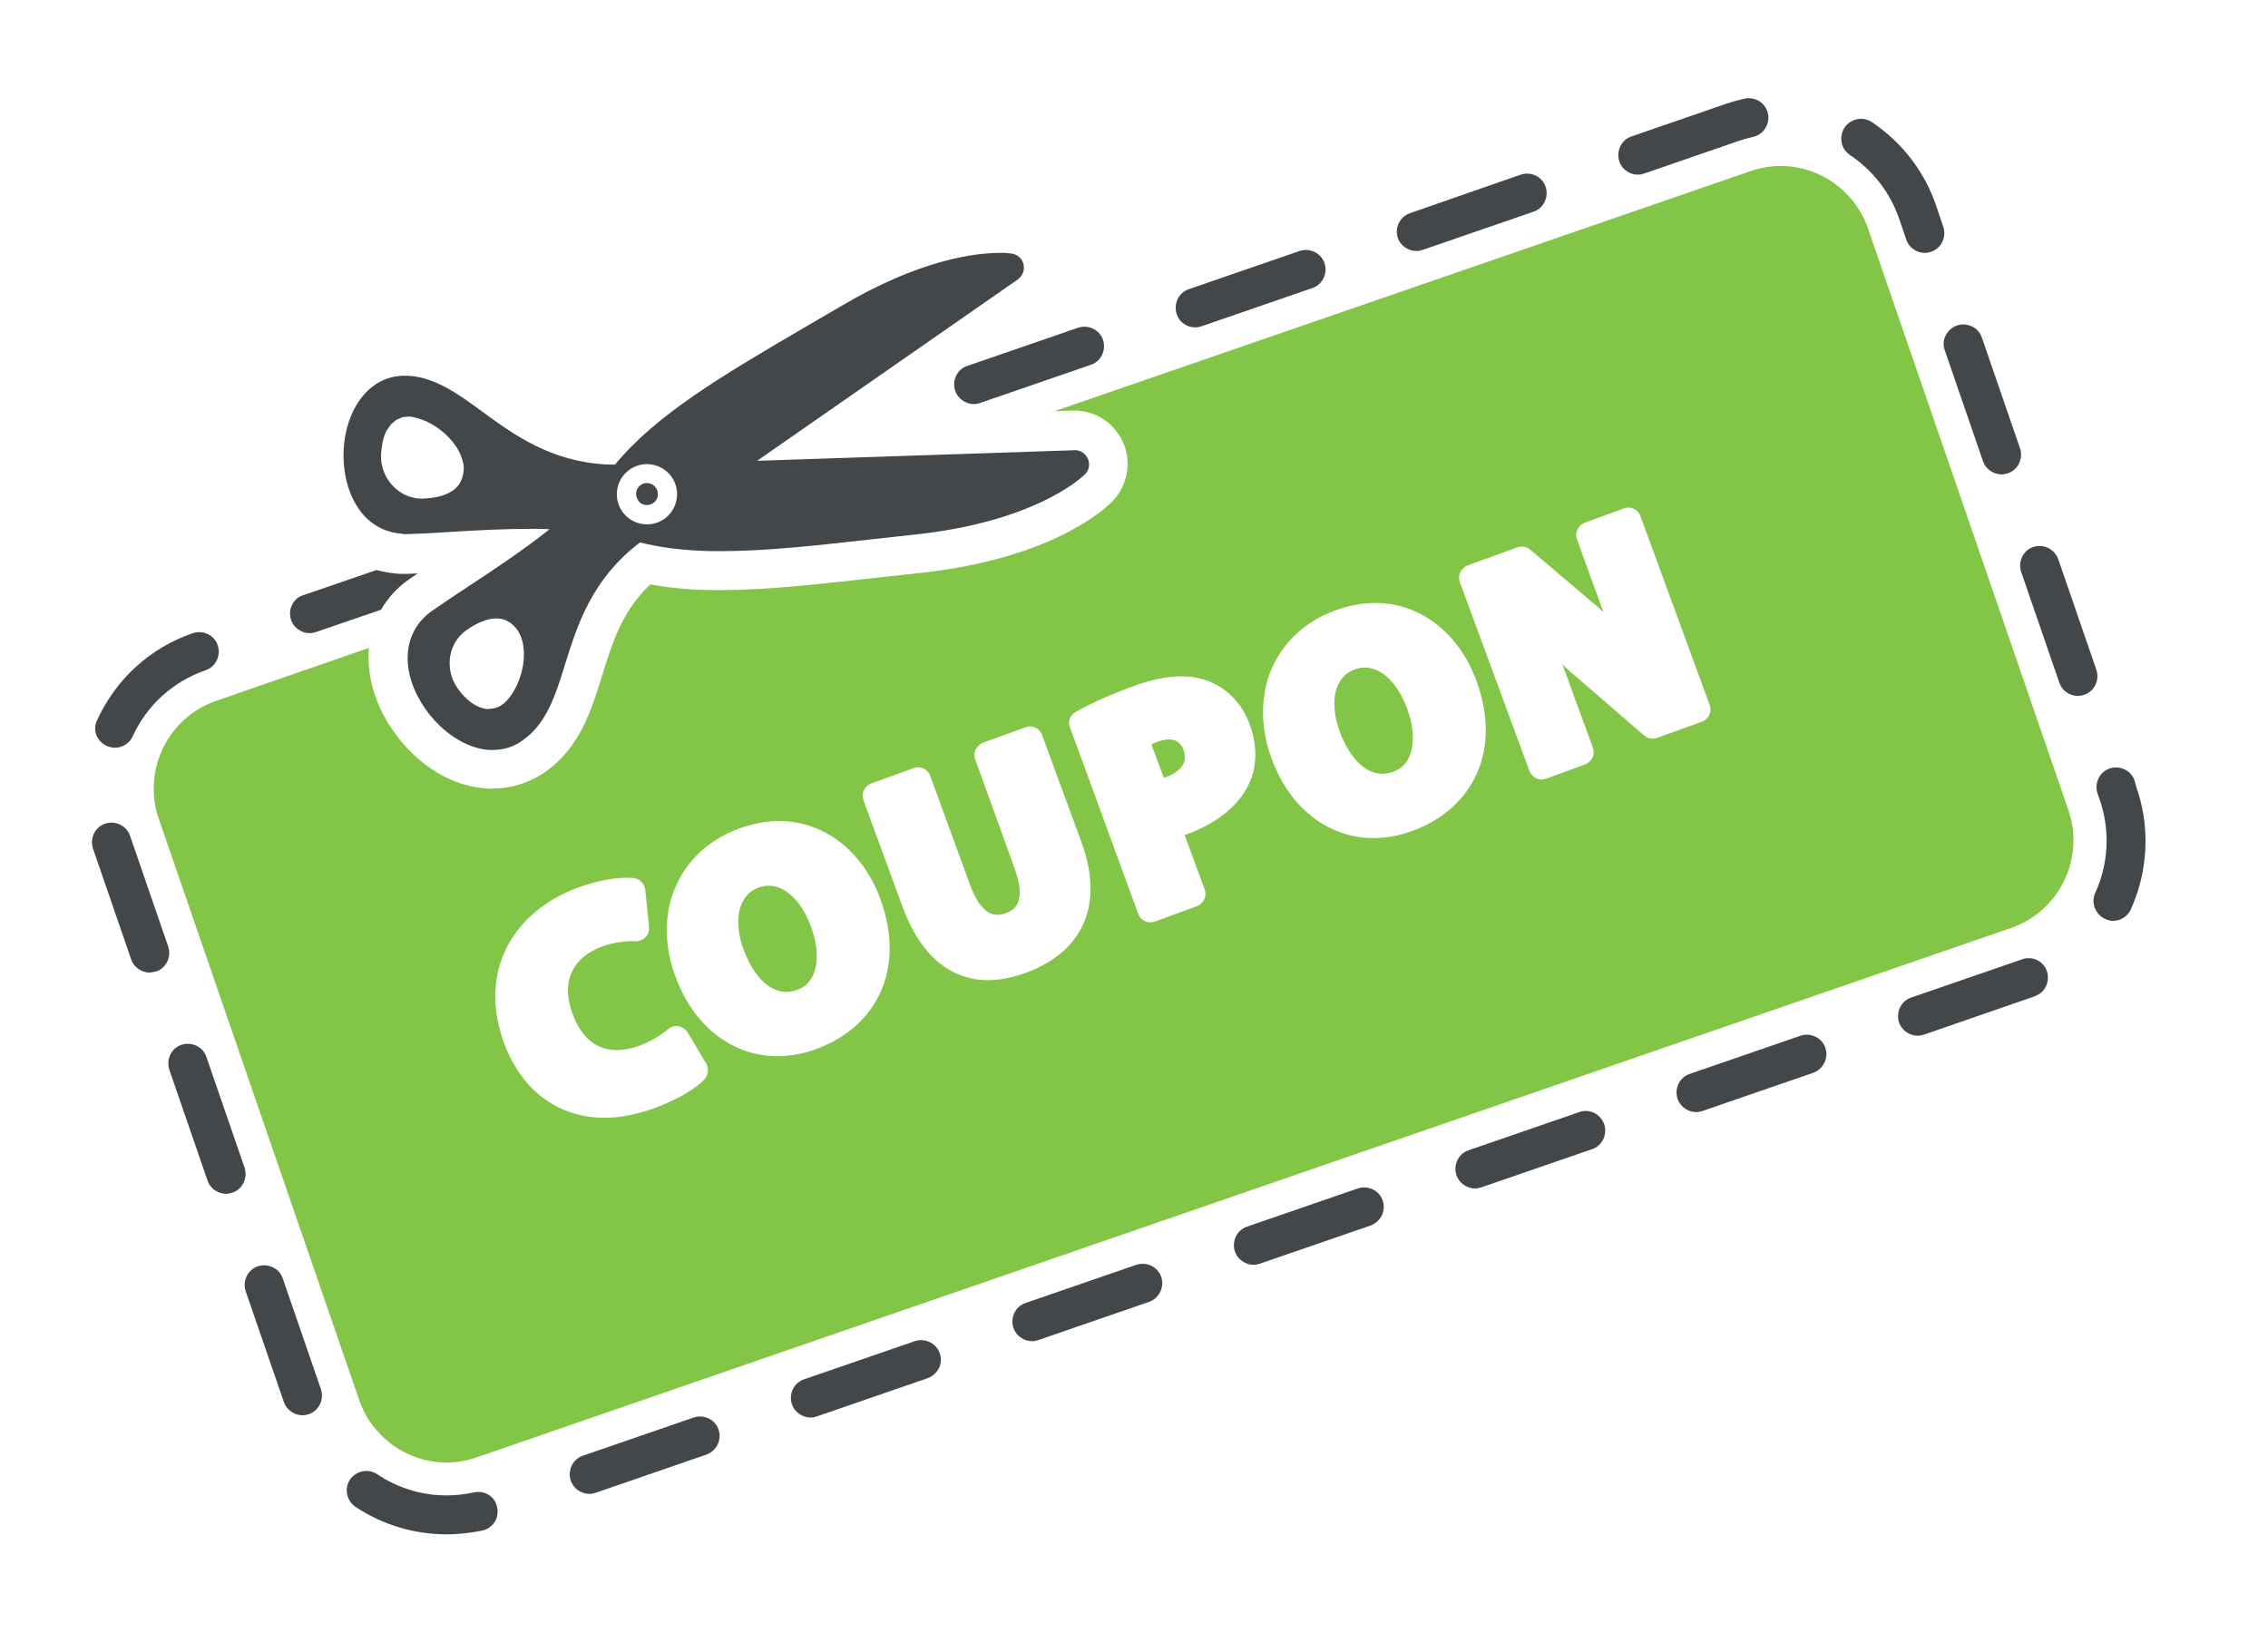<?xml version="1.0" encoding="utf-8"?>
<!-- Generator: Adobe Illustrator 24.3.0, SVG Export Plug-In . SVG Version: 6.00 Build 0)  -->
<svg version="1.1" id="Layer_1" xmlns="http://www.w3.org/2000/svg" xmlns:xlink="http://www.w3.org/1999/xlink" x="0px" y="0px"
	 viewBox="0 0 600 432" style="enable-background:new 0 0 600 432;" xml:space="preserve">
<style type="text/css">
	.st0{fill:#83C547;}
	.st1{fill:#43474A;}
</style>
<g>
	<g>
		<path class="st0" d="M57.2,185.4c-12.8,4.4-19.6,18.4-15.2,31.2l53,153.7c3.4,9.9,12.7,16.6,23.2,16.6c2.7,0,5.4-0.5,8-1.4
			l405.8-140c12.8-4.4,19.6-18.4,15.2-31.2l-53-153.8c-3.4-9.9-12.7-16.6-23.2-16.6c-2.7,0-5.4,0.5-8,1.4l-184.1,63.5l4.8-0.2l0.3,0
			h0.2l0.2,0l0.2,0h0h0.6l0.4,0.1c3.5,0.3,6.7,1.9,9.1,4.6c2.5,2.8,3.8,6.4,3.6,10.1c-0.2,3.7-1.8,7.2-4.5,9.7
			c-3.8,3.6-18.2,15-50.6,18.5c-3.8,0.4-7.4,0.8-11,1.2c-15.6,1.7-29,3.3-41.4,3.3c-2.2,0-4.3,0-6.3-0.1c-4.4-0.2-8.5-0.7-12.5-1.4
			c-7.5,7.2-10,15.4-12.7,24.1c-2.8,9-5.9,19.2-15.2,25.6c-4.1,2.8-8.8,4.3-13.8,4.3c-0.4,0-0.8,0-1.2,0
			c-9.4-0.4-18.8-6.2-25.1-15.3c-5-7.1-7-14.9-6.4-21.9L57.2,185.4z M386.3,151.4c0.4-0.8,1.1-1.5,1.9-1.8l13.2-4.8
			c1.2-0.4,2.5-0.2,3.4,0.6l17.1,14.5c0.8,0.6,1.5,1.3,2.3,2c-0.6-1.5-1.1-3-1.7-4.6l-5.3-14.6c-0.3-0.9-0.3-1.8,0.1-2.6
			c0.4-0.8,1.1-1.5,1.9-1.8l10.4-3.8c1.8-0.7,3.8,0.3,4.4,2.1l18.3,49.9c0.3,0.9,0.3,1.8-0.1,2.6c-0.4,0.8-1.1,1.5-1.9,1.8
			l-11.9,4.3c-1.2,0.4-2.5,0.2-3.4-0.6l-17.7-15.3c-1.1-0.9-2.5-2.1-4-3.6c0.9,2.3,1.7,4.6,2.6,7.1l5.5,15c0.3,0.9,0.3,1.8-0.1,2.6
			c-0.4,0.8-1.1,1.5-1.9,1.8l-10.4,3.8c-0.4,0.1-0.8,0.2-1.2,0.2c-1.4,0-2.7-0.9-3.2-2.3L386.2,154
			C385.9,153.1,385.9,152.2,386.3,151.4z M336.2,177.4c3-7.3,9-13,17-15.9c3.6-1.3,7.1-2,10.6-2c11.9,0,22.1,7.9,26.8,20.6
			c3.2,8.8,3.3,17.2,0.2,24.3c-3.1,7.1-9,12.4-17.1,15.4c-3.5,1.3-7,1.9-10.4,1.9c-11.9,0-22.1-8-26.8-20.8
			C333.4,192.8,333.4,184.4,336.2,177.4z M284.5,188.4c4-2.3,9.1-4.6,15.4-6.9c7.7-2.8,13.9-3.3,19-1.6c5.4,1.8,9.6,6,11.7,11.7
			c2.1,5.7,2,11.5-0.4,16.2c-2.8,5.6-8.4,10-16.2,12.9c-0.2,0.1-0.4,0.1-0.6,0.2l5.3,14.4c0.3,0.9,0.3,1.8-0.1,2.6
			c-0.4,0.8-1.1,1.5-1.9,1.8l-11.2,4.1c-0.4,0.1-0.8,0.2-1.2,0.2c-1.4,0-2.7-0.9-3.2-2.3l-18-49.2C282.4,191,283,189.2,284.5,188.4z
			 M228.5,209.1c0.4-0.8,1.1-1.5,1.9-1.8l11.3-4.1c1.8-0.7,3.8,0.3,4.4,2.1l10.5,28.7c1.3,3.7,3.7,8,7.2,8c0.7,0,1.4-0.1,2.2-0.4
			c2.6-0.9,3.2-2.4,3.5-3.4c0.6-2,0.2-4.9-1.1-8.5L258,200.9c-0.3-0.9-0.3-1.8,0.1-2.6c0.4-0.8,1.1-1.5,1.9-1.8l11.3-4.1
			c1.8-0.7,3.8,0.3,4.4,2.1l10.3,28c3.1,8.4,3.3,15.7,0.7,21.7c-2.6,5.9-7.7,10.3-15.2,13.1c-3.6,1.3-7,2-10.1,2
			c-7.1,0-16.8-3.4-22.7-19.6l-10.2-27.8C228.1,210.9,228.1,209.9,228.5,209.1z M178.5,235.1c3-7.3,9-13,17-15.9
			c3.6-1.3,7.1-2,10.6-2c11.9,0,22.1,7.9,26.8,20.6c3.2,8.8,3.3,17.2,0.2,24.3c-3.1,7.1-9,12.4-17.1,15.4c-3.5,1.3-7,1.9-10.4,1.9
			c-11.9,0-22.1-8-26.8-20.8C175.7,250.5,175.6,242.1,178.5,235.1z M134.2,250.4c3.6-7,10.3-12.5,18.7-15.6
			c4.5-1.6,9.1-2.6,12.8-2.6c0.8,0,1.4,0,2,0.1c1.6,0.2,2.8,1.5,3,3.1l1,9.8c0.1,1-0.2,2-0.9,2.7c-0.7,0.7-1.6,1.1-2.7,1.1
			c-2.7-0.1-5.9,0.3-8.8,1.4c-3.8,1.4-6.5,3.6-7.9,6.5c-1.6,3.2-1.5,7,0.1,11.4c1.6,4.3,4.9,9.5,11.7,9.5c1.8,0,3.8-0.4,5.8-1.1
			c3.1-1.1,6.2-3.1,7.7-4.4c0.8-0.7,1.8-1,2.8-0.8c1,0.2,1.9,0.8,2.4,1.6l4.9,8.2c0.8,1.3,0.6,3-0.4,4.2c-2,2.1-6.5,5.2-13.4,7.7
			c-4.5,1.6-8.9,2.5-13,2.5c-12.4,0-22.1-7.3-26.7-19.9C130,266.7,130.3,257.9,134.2,250.4z"/>
		<path class="st0" d="M208,262.4c0.9,0,1.9-0.2,2.8-0.5c2.6-0.9,4.2-2.8,4.9-5.7c0.8-3.1,0.3-7.1-1.2-11.2
			c-2.4-6.5-6.7-10.7-11.1-10.7c-0.9,0-1.8,0.2-2.7,0.5c-2.6,0.9-4.2,2.9-5,5.7c-0.8,3.1-0.4,7.1,1.2,11.2
			C199.5,258.4,203.6,262.4,208,262.4z"/>
		<path class="st0" d="M306,196.3c-0.5,0.2-1,0.4-1.4,0.6l3.3,8.9c0.2-0.1,0.4-0.1,0.5-0.2c2.2-0.8,3.7-1.9,4.5-3.2
			c0.7-1.2,0.7-2.5,0.2-4C312,195.5,309.6,195,306,196.3z"/>
		<path class="st0" d="M365.7,204.7c0.9,0,1.9-0.2,2.8-0.5c2.6-0.9,4.2-2.8,4.9-5.7c0.8-3.1,0.3-7.1-1.2-11.2
			c-2.4-6.5-6.7-10.7-11.1-10.7c-0.9,0-1.8,0.2-2.7,0.5c-2.6,0.9-4.2,2.9-5,5.7c-0.8,3.1-0.4,7.1,1.2,11.2
			C357.2,200.7,361.3,204.7,365.7,204.7z"/>
		<path class="st1" d="M28.2,197.3c0.7,0.3,1.4,0.5,2.2,0.5c2,0,3.8-1.1,4.7-3c3.8-8.3,10.7-14.5,19.3-17.5c2.7-0.9,4.1-3.9,3.2-6.6
			c-0.9-2.7-3.9-4.1-6.6-3.2c-11.3,3.9-20.3,12.1-25.3,23C24.4,193.1,25.6,196.1,28.2,197.3z"/>
		<path class="st1" d="M252.7,103.4c0.7,2.1,2.8,3.5,4.9,3.5c0.6,0,1.1-0.1,1.7-0.3l29.3-10.1c2.7-0.9,4.1-3.9,3.2-6.6
			c-0.9-2.7-3.9-4.1-6.6-3.2l-29.3,10.1C253.2,97.7,251.8,100.6,252.7,103.4z"/>
		<path class="st1" d="M125.4,394.8c-2.4,0.5-4.8,0.8-7.2,0.8c0,0,0,0,0,0c-6.6,0-12.9-1.9-18.4-5.6c-2.4-1.6-5.6-0.9-7.2,1.4
			c-1.6,2.4-0.9,5.6,1.4,7.2c7.2,4.8,15.6,7.3,24.2,7.3c0,0,0,0,0,0c3.2,0,6.3-0.4,9.4-1c2.8-0.6,4.6-3.4,3.9-6.2
			C131,395.9,128.2,394.2,125.4,394.8z"/>
		<path class="st1" d="M374.7,66.4c0.6,0,1.1-0.1,1.7-0.3l29.3-10.1c2.7-0.9,4.1-3.9,3.2-6.6c-0.9-2.7-3.9-4.1-6.6-3.2L373,56.4
			c-2.7,0.9-4.1,3.9-3.2,6.6C370.6,65.1,372.6,66.4,374.7,66.4z"/>
		<path class="st1" d="M316.2,86.6c0.6,0,1.1-0.1,1.7-0.3l29.3-10.1c2.7-0.9,4.1-3.9,3.2-6.6c-0.9-2.7-3.9-4.1-6.6-3.2l-29.3,10.1
			c-2.7,0.9-4.1,3.9-3.2,6.6C312,85.3,314,86.6,316.2,86.6z"/>
		<path class="st1" d="M433.3,46.2c0.6,0,1.1-0.1,1.7-0.3l25.2-8.7c1.2-0.4,2.4-0.7,3.6-1c2.8-0.6,4.5-3.4,3.9-6.2
			c-0.6-2.8-3.4-4.5-6.2-3.9c-1.6,0.4-3.2,0.8-4.7,1.3l-25.2,8.7c-2.7,0.9-4.1,3.9-3.2,6.6C429.1,44.9,431.2,46.2,433.3,46.2z"/>
		<path class="st1" d="M534.9,253.8l-29.3,10.1c-2.7,0.9-4.1,3.9-3.2,6.6c0.7,2.1,2.8,3.5,4.9,3.5c0.6,0,1.1-0.1,1.7-0.3l29.2-10.1
			c0,0,0.2-0.1,0.2-0.1c2.7-1,4-3.9,3.1-6.6C540.6,254.2,537.6,252.8,534.9,253.8z"/>
		<path class="st1" d="M564.7,206.5c-0.9-2.7-3.9-4.1-6.6-3.2c-2.7,0.9-4.1,3.9-3.2,6.6l0.6,1.7c1.2,3.5,1.8,7.2,1.8,10.8
			c0,4.7-1,9.5-3,13.8c-1.2,2.6,0,5.7,2.6,6.9c0.7,0.3,1.4,0.5,2.1,0.5c2,0,3.8-1.1,4.7-3c2.6-5.7,3.9-11.9,3.9-18.1
			c0-4.8-0.8-9.6-2.4-14.2L564.7,206.5z"/>
		<path class="st1" d="M417.8,294.2l-29.3,10.1c-2.7,0.9-4.1,3.9-3.2,6.6c0.7,2.1,2.8,3.5,4.9,3.5c0.6,0,1.1-0.1,1.7-0.3l29.3-10.1
			c2.7-0.9,4.1-3.9,3.2-6.6C423.4,294.7,420.5,293.2,417.8,294.2z"/>
		<path class="st1" d="M77,164c0.7,2.1,2.8,3.5,4.9,3.5c0.6,0,1.1-0.1,1.7-0.3l17.2-5.9c1.8-3.1,4.3-5.9,7.5-8.1
			c0.7-0.5,1.5-1,2.2-1.5c-0.9,0-1.8,0.1-2.6,0.1c-0.3,0-0.6,0-0.9,0c-0.4,0-0.8,0-1.3,0c-2.1-0.1-4.1-0.5-6.1-1l-19.5,6.7
			C77.5,158.3,76.1,161.3,77,164z"/>
		<path class="st1" d="M482.9,277.2c-0.9-2.7-3.9-4.1-6.6-3.2L447,284.1c-2.7,0.9-4.1,3.9-3.2,6.6c0.7,2.1,2.8,3.5,4.9,3.5
			c0.6,0,1.1-0.1,1.7-0.3l29.3-10.1C482.4,282.8,483.8,279.9,482.9,277.2z"/>
		<path class="st1" d="M489.4,41c6.1,4.1,10.6,9.9,13,16.8l1.9,5.6c0.7,2.1,2.7,3.5,4.9,3.5c0.6,0,1.1-0.1,1.7-0.3
			c2.7-0.9,4.1-3.9,3.2-6.6l-1.9-5.6c-3.1-9.1-9-16.7-17-22.1c-2.4-1.6-5.6-0.9-7.2,1.4C486.4,36.2,487,39.4,489.4,41z"/>
		<path class="st1" d="M514.5,92.7l10.1,29.3c0.7,2.1,2.8,3.5,4.9,3.5c0.6,0,1.1-0.1,1.7-0.3c2.7-0.9,4.1-3.9,3.2-6.6l-10.1-29.3
			c-0.9-2.7-3.9-4.1-6.6-3.2C515,87.1,513.5,90,514.5,92.7z"/>
		<path class="st1" d="M41.3,257c2.7-0.9,4.1-3.9,3.2-6.6l-10.1-29.3c-0.9-2.7-3.9-4.1-6.6-3.2c-2.7,0.9-4.1,3.9-3.2,6.6l10.1,29.3
			c0.7,2.1,2.8,3.5,4.9,3.5C40.1,257.2,40.7,257.1,41.3,257z"/>
		<path class="st1" d="M64.7,308.9l-10.1-29.3c-0.9-2.7-3.9-4.1-6.6-3.2c-2.7,0.9-4.1,3.9-3.2,6.6l10.1,29.3
			c0.7,2.1,2.7,3.5,4.9,3.5c0.6,0,1.1-0.1,1.7-0.3C64.2,314.6,65.6,311.6,64.7,308.9z"/>
		<path class="st1" d="M307.2,337.8c-0.9-2.7-3.9-4.1-6.6-3.2l-29.3,10.1c-2.7,0.9-4.1,3.9-3.2,6.6c0.7,2.1,2.8,3.5,4.9,3.5
			c0.6,0,1.1-0.1,1.7-0.3l29.3-10.1C306.7,343.4,308.1,340.5,307.2,337.8z"/>
		<path class="st1" d="M248.6,358c-0.9-2.7-3.9-4.1-6.6-3.2l-29.3,10.1c-2.7,0.9-4.1,3.9-3.2,6.6c0.7,2.1,2.8,3.5,4.9,3.5
			c0.6,0,1.1-0.1,1.7-0.3l29.3-10.1C248.1,363.6,249.6,360.7,248.6,358z"/>
		<path class="st1" d="M190.1,378.2c-0.9-2.7-3.9-4.1-6.6-3.2l-29.3,10.1c-2.7,0.9-4.1,3.9-3.2,6.6c0.7,2.1,2.8,3.5,4.9,3.5
			c0.6,0,1.1-0.1,1.7-0.3l29.3-10.1C189.6,383.8,191,380.9,190.1,378.2z"/>
		<path class="st1" d="M537.9,144.7c-2.7,0.9-4.1,3.9-3.2,6.6l10.1,29.3c0.7,2.1,2.7,3.5,4.9,3.5c0.6,0,1.1-0.1,1.7-0.3
			c2.7-0.9,4.1-3.9,3.2-6.6l-10.1-29.3C543.5,145.2,540.6,143.8,537.9,144.7z"/>
		<path class="st1" d="M84.9,367.5l-10.1-29.3c-0.9-2.7-3.9-4.1-6.6-3.2c-2.7,0.9-4.1,3.9-3.2,6.6l10.1,29.3
			c0.7,2.1,2.8,3.5,4.9,3.5c0.6,0,1.1-0.1,1.7-0.3C84.4,373.2,85.8,370.2,84.9,367.5z"/>
		<path class="st1" d="M365.8,317.6c-0.9-2.7-3.9-4.1-6.6-3.2l-29.3,10.1c-2.7,0.9-4.1,3.9-3.2,6.6c0.7,2.1,2.8,3.5,4.9,3.5
			c0.6,0,1.1-0.1,1.7-0.3l29.3-10.1C365.3,323.2,366.7,320.3,365.8,317.6z"/>
		<path class="st1" d="M107,141.3c0.2,0,0.4,0,0.6,0c3.7-0.1,7.7-0.3,11.8-0.6c6.6-0.4,13.8-0.8,21-0.8c1.7,0,3.4,0,5,0.1
			c-6.8,5.4-14.3,10.4-21.3,15c-3.5,2.3-6.8,4.5-9.8,6.6c-7.9,5.5-8.6,16.1-1.8,25.9c4.5,6.4,11,10.6,17.1,10.9c0.2,0,0.5,0,0.7,0
			c2.8,0,5.6-0.8,7.9-2.5c6.4-4.4,8.8-12.1,11.3-20.2c3.3-10.5,7-22.4,19.8-32.2c4.8,1.2,9.9,1.9,15.8,2.2c1.9,0.1,3.8,0.1,5.8,0.1
			c11.8,0,25.2-1.5,40.3-3.2c3.6-0.4,7.2-0.8,11-1.2c30.6-3.3,43-14.2,44.7-15.8c0.7-0.6,1.2-1.6,1.2-2.6c0.1-2-1.5-3.8-3.5-3.9l0,0
			c0,0-0.1,0-0.1,0c0,0-0.1,0-0.1,0c0,0-0.1,0-0.1,0l-84,2.8l69-48c1.2-0.9,1.8-2.4,1.5-3.9c-0.3-1.5-1.5-2.6-3-2.9
			c0,0-0.6-0.1-1.8-0.2c-0.4,0-1,0-1.5,0c-6.5,0-21.1,1.7-42.2,14.2c-3.3,1.9-6.5,3.8-9.6,5.6c-21.7,12.7-39,22.9-50,36.2
			c-0.1,0-0.2,0-0.3,0c-0.3,0-0.6,0-0.8,0c-0.3,0-0.5,0-0.7,0c-15.1-0.7-24.8-7.8-33.3-14c-6.4-4.7-12.5-9.1-19.6-9.5
			c-0.3,0-0.6,0-0.9,0c-0.2,0-0.4,0-0.6,0c-5.5,0.2-10,3.4-12.9,9c-4.1,8.1-3.5,19.4,1.3,26.2c2.8,4.1,6.9,6.3,11.6,6.6
			C106.5,141.3,106.8,141.3,107,141.3z M129.3,187.6c-3.1-0.1-6.2-2.5-8.3-5.6c-3.3-4.8-2.7-11.7,2.4-15.3c2.7-1.9,5.5-3.1,7.9-3.1
			c0.1,0,0.2,0,0.3,0c2,0.1,3.8,1,5.3,3.1c3.3,4.8,1.5,13.8-2.7,18.5c-1.4,1.6-3,2.3-4.7,2.3C129.5,187.6,129.4,187.6,129.3,187.6z
			 M100.8,121c0-0.7,0-1.3,0.1-2c0-0.2,0.1-0.4,0.1-0.6c0.1-0.5,0.1-0.9,0.2-1.4c0.1-0.2,0.1-0.5,0.2-0.7c0.1-0.4,0.2-0.8,0.3-1.1
			c0.1-0.2,0.2-0.5,0.3-0.7c0.1-0.3,0.3-0.7,0.5-0.9c0.1-0.2,0.3-0.4,0.4-0.6c0.2-0.3,0.4-0.5,0.6-0.8c0.2-0.2,0.4-0.3,0.6-0.5
			c0.2-0.2,0.5-0.4,0.7-0.6c0.2-0.1,0.4-0.2,0.7-0.3c0.3-0.1,0.6-0.3,0.9-0.4c0.2-0.1,0.5-0.1,0.8-0.1c0.3,0,0.5-0.1,0.8-0.1
			c0.1,0,0.2,0,0.3,0c0.4,0,0.8,0.1,1.2,0.2c5,1,10.3,5.2,12.3,9.8c0.3,0.7,0.5,1.4,0.7,2.2c0.1,0.4,0.2,0.9,0.2,1.3
			c0,1.1-0.2,2-0.5,2.9c-0.3,0.8-0.7,1.6-1.3,2.2c-0.4,0.4-0.8,0.8-1.3,1.1c-2,1.3-4.7,1.9-7.8,2c0,0,0,0,0,0c-0.1,0-0.2,0-0.3,0
			c-0.2,0-0.3,0-0.5,0c0,0,0,0,0,0C105.2,131.5,100.9,126.5,100.8,121L100.8,121L100.8,121z M166.6,124.2c3.6-2.5,8.6-1.6,11.1,2
			c2.5,3.6,1.6,8.6-2,11.1c-3.6,2.5-8.6,1.6-11.1-2C162.1,131.7,163,126.7,166.6,124.2z"/>
		<path class="st1" d="M171.1,133.6c0.6,0,1.2-0.2,1.7-0.5c0.6-0.4,1.1-1.1,1.2-1.9c0.1-0.8,0-1.5-0.5-2.2c-0.9-1.3-2.8-1.6-4-0.7
			c-1.3,0.9-1.6,2.7-0.7,4C169.3,133.2,170.2,133.6,171.1,133.6z"/>
	</g>
</g>
</svg>
